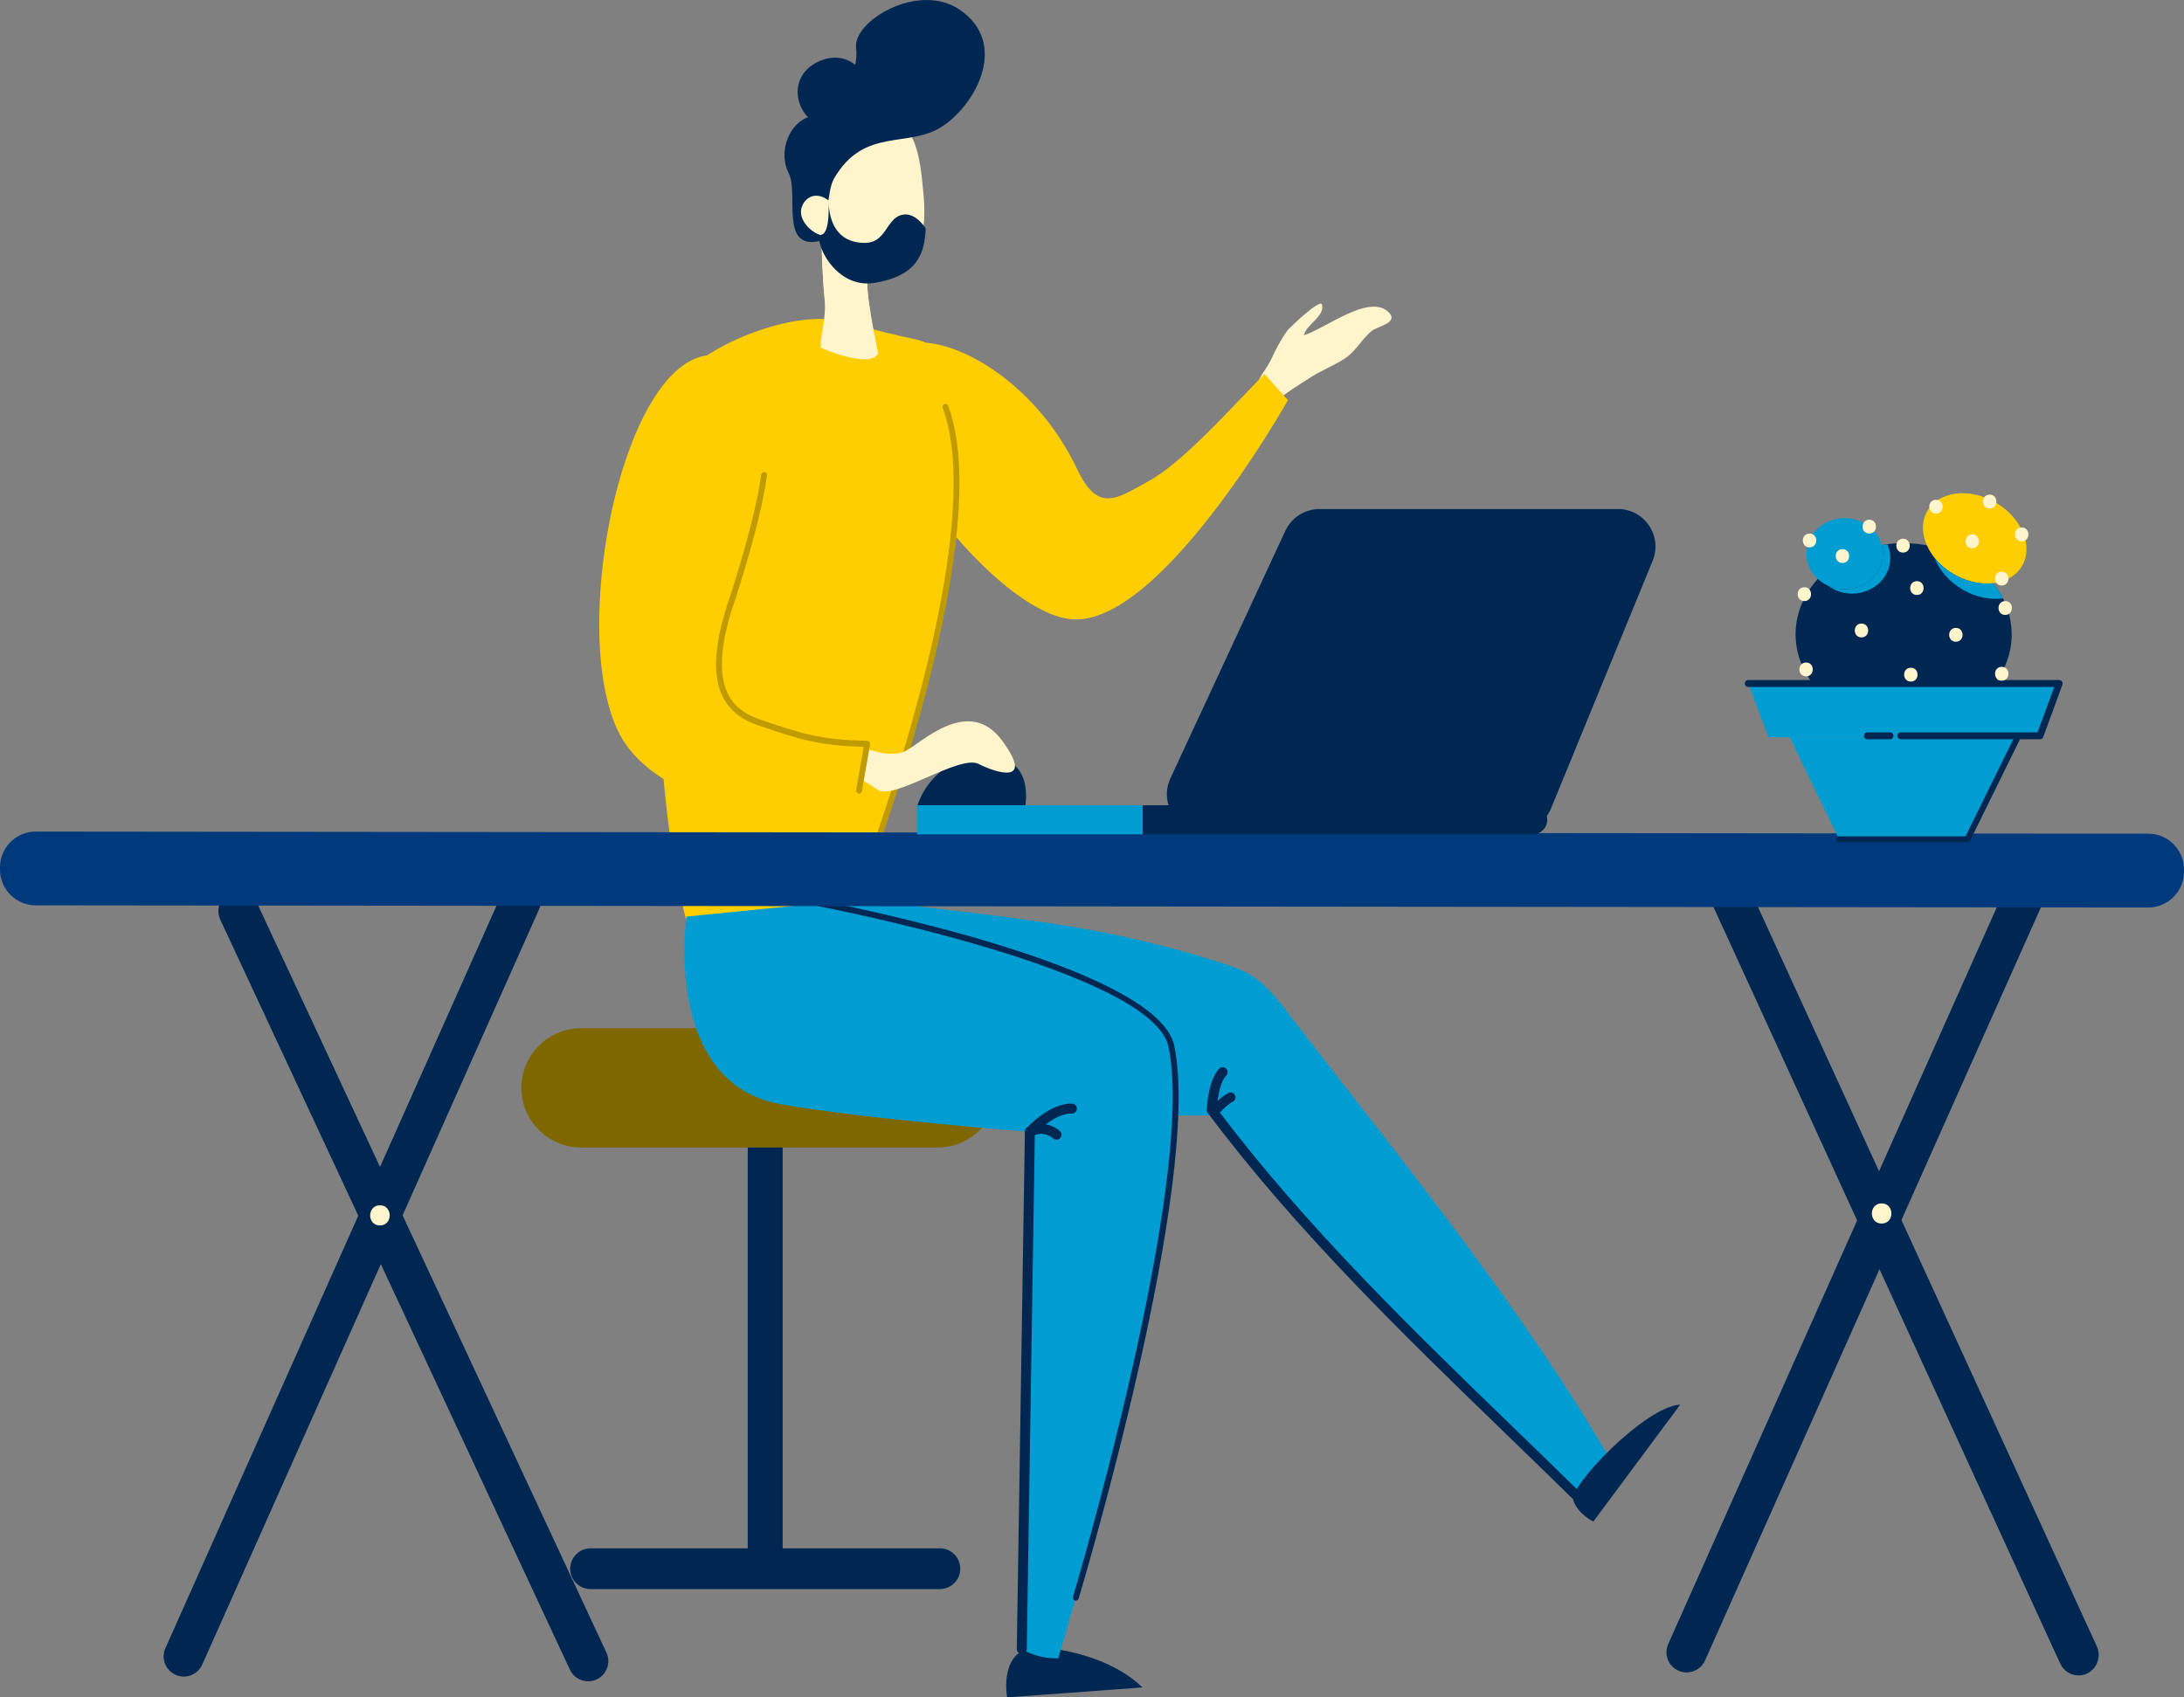 <svg xmlns="http://www.w3.org/2000/svg" viewBox="0 0 610.54 474.62"><rect x="0" y="0" width="610.54" height="474.62" fill="#808080" stroke="none"/><defs><style> .cls-1 { fill: #003a7d; } .cls-2 { mix-blend-mode: multiply; } .cls-2, .cls-3 { fill: #009dd3; } .cls-4 { fill: #fff5cc; } .cls-5 { fill: #bf9b00; } .cls-6 { isolation: isolate; } .cls-7 { fill: #ffce00; } .cls-8 { fill: #002652; } .cls-9 { fill: #7f6700; } </style></defs><g class="cls-6"><g id="Warstwa_2" data-name="Warstwa 2"><g id="Warstwa_1-2" data-name="Warstwa 1"><g><rect class="cls-8" x="209.03" y="318.71" width="9.76" height="116.97"></rect><path class="cls-9" d="M162.42,320.86h99.75c9.17,0,16.68-7.51,16.68-16.68s-7.51-16.68-16.68-16.68h-99.75c-9.17,0-16.68,7.51-16.68,16.68s7.51,16.68,16.68,16.68Z"></path><path class="cls-8" d="M165.1,444.34h97.64c3.15,0,5.7-2.55,5.7-5.7s-2.55-5.7-5.7-5.7h-97.64c-3.15,0-5.7,2.55-5.7,5.7s2.55,5.7,5.7,5.7Z"></path><path class="cls-3" d="M243.75,251.81c36.75,4.87,63.25,6.06,99.66,18.09,5.04,1.67,9.19,3.57,15.52,11.83,29.93,39.04,66.43,83.23,91.94,127.6-2.5,3.52-5.27,6.73-7.85,10.13-34.97-34.29-72.13-68.07-101.67-107.54-25.36,0-62.32.03-84.04-7.72-19.72-7.04-26.47-15.56-39.55-25.98-2.23-1.77-7.81-13.89-6.06-16.13,6.91-8.84,19.55-11.94,32.06-10.28Z"></path><path class="cls-4" d="M351.43,108.31c-.51-1.42,3.02-5.88,3.73-7.42,1.34-2.92,2.78-5.77,4.69-8.4.63-.86,9.27-9.09,9.71-7.36.87,3.38-4.42,5.59-5.07,8.61,5.86-1.69,18.52-12.02,23.87-6.27,2.59,2.79-3.25,3.82-4.71,4.94-2.89,2.21-4.52,5.73-7.59,7.76-3.16,2.09-6.93,3.49-10.12,5.64-1.52,1.02-12.47,7.53-11.6,9.67,0,0-2.91-7.15-2.91-7.17Z"></path><path class="cls-7" d="M253.59,96.31c10.88-3.31,35.39,9.15,47.59,34.98,5.85,12.39,11.22,8.01,19.9,3.26,9.22-5.04,21.61-18.89,32.4-29.99l6.58,7.33s-36.55,64.95-61.43,61.16c-24.88-3.79-71.46-68.72-45.05-76.75Z"></path><path class="cls-7" d="M239.28,252.97l-47.21,5.39c-16.42-65.21-2.76-148.42.42-154.27,3.18-5.85,28.54-18.42,44.19-13.99,8.1,2.29,14.67,3.82,19.12,4.76,5.28,1.11,9.64,4.87,11.39,9.97,12.89,37.61-27.91,148.14-27.91,148.14Z"></path><path class="cls-5" d="M241.11,248.53c.18-.09.33-.24.4-.44.17-.44,17.07-44.37,23.86-84.02.08-.44-.22-.86-.66-.94-.44-.08-.86.22-.94.66-6.76,39.48-23.6,83.27-23.77,83.71-.16.42.05.89.46,1.05.22.09.45.07.65-.03Z"></path><path class="cls-5" d="M264.93,164.67c.23-.11.4-.33.45-.6,3.88-22.64,3.78-39.66-.31-50.6-.16-.42-.62-.63-1.05-.48-.39.13-.63.62-.48,1.05,3.98,10.66,4.05,27.41.23,49.76-.08.44.22.86.66.94.17.03.34,0,.49-.07Z"></path><path class="cls-8" d="M286.49,226.1l-30.12-.58s3.52-13.41,18.56-14.02c15.04-.61,11.56,14.6,11.56,14.6Z"></path><path class="cls-4" d="M241.14,208.91s7.4,3.33,11.97,1.08c4.57-2.25,17.69-15.61,27.07-2.85,9.37,12.77-2.33,8.69-6.58,6.48-5.33-2.76-23.89,10.36-28.24,7.21-4.35-3.15-11.22-6.15-11.22-6.15l7.01-5.77Z"></path><path class="cls-7" d="M205.5,100.83c12.48,6.21,11.34,31.89-.54,65.93-6.88,19.7-5.02,31.04,7.05,35.16,11.72,4,17.28,5.87,30.42,6.06l-2.27,13.06s-43.93,13.68-64.31-11.66c-20.38-25.34-.63-123.63,29.66-108.55Z"></path><path class="cls-5" d="M240.49,221.83c.24-.11.42-.34.47-.63l2.27-13.06c.04-.25-.02-.5-.17-.7-.15-.19-.38-.31-.62-.31-13.12-.19-18.82-2.14-30.18-6.02-4.39-1.5-7.32-3.94-8.94-7.46-2.64-5.71-1.85-14.41,2.4-26.59.08-.23,7.04-21.4,8.69-34.12.06-.47-.25-.9-.7-.96-.45-.07-.85.26-.92.73-1.63,12.55-8.54,33.56-8.61,33.77-4.41,12.63-5.17,21.77-2.34,27.92,1.83,3.96,5.07,6.69,9.9,8.34,11.23,3.84,17,5.81,29.7,6.08l-2.1,12.07c-.08.46.21.91.65,1,.17.03.34,0,.48-.06Z"></path><path class="cls-8" d="M445.43,425.45s-4.22-1.99-5.61-5.88c-1.39-3.88,20.15-26.35,29.89-26.81l-24.28,32.68Z"></path><path class="cls-8" d="M337.35,310.3c.04-.85.46-8.38,3.48-11.48.53-.54,1.4-.55,1.94-.02.54.53.55,1.4.02,1.94-1.37,1.41-2.11,4.65-2.45,7.15.9-.85,1.98-1.74,3.06-2.28.68-.34,1.5-.06,1.84.61.34.68.06,1.5-.62,1.84-1.25.62-2.69,2.04-3.6,3.04,24.3,32.12,53.91,60.81,82.58,88.56,5.95,5.76,11.88,11.5,17.74,17.25.54.53.55,1.4.02,1.94-.18.19-.41.31-.64.37-.45.11-.94,0-1.3-.35-5.86-5.75-11.79-11.49-17.73-17.24-29.21-28.28-59.42-57.52-84.07-90.46-.19-.25-.29-.57-.27-.88Z"></path><path class="cls-8" d="M290.63,460.62s17.83.72,28.75,11.22l-37.83,2.77s-2.67-14.19,9.08-13.99Z"></path><path class="cls-3" d="M191.89,256.3s-6.75,46.64,26.51,52.48c23.7,4.16,69.51,7.71,69.51,7.71l-2.26,144.59s4.11,2.83,10.2,2.6c0,0,39.52-132.53,31.64-171.03-4.55-22.26-98.59-40.06-98.59-40.06l-37.01,3.71Z"></path><path class="cls-8" d="M300.84,447.56c.31-.04.59-.25.69-.58,1.42-4.73,34.59-116.25,26.76-154.51-4.61-22.53-95.37-39.96-99.24-40.69-.44-.09-.87.21-.95.65-.08.44.21.87.65.95.93.18,93.55,17.95,97.94,39.42,7.74,37.86-26.38,152.56-26.73,153.72-.13.43.11.88.55,1.01.11.03.22.04.33.03Z"></path><path class="cls-8" d="M285.81,462.46c.68-.08,1.22-.65,1.23-1.36l2.25-144.04c1.31-1.33,6.02-5.79,10.33-5.68.77,0,1.41-.59,1.43-1.36.02-.77-.59-1.41-1.36-1.43-6.3-.17-12.55,6.67-12.82,6.96-.23.25-.35.57-.36.91l-2.26,144.59c-.01.77.6,1.4,1.37,1.41.06,0,.12,0,.18,0Z"></path><path class="cls-8" d="M295.51,318.67c.32-.04.62-.18.85-.43.52-.56.5-1.43-.05-1.96-1.37-1.3-5.02-3.19-9.06-1.03-.68.36-.93,1.21-.57,1.88.36.68,1.21.93,1.88.57,3.25-1.74,5.72.5,5.83.6.31.29.72.41,1.11.36Z"></path><path class="cls-4" d="M242.78,76.29c-.73,1.96-.17,6.91.59,11.37.74,4.43,2.12,11.14,2.12,11.14-2.23,4.54-16.04-1.57-16.04-1.57-.18-3.79,1.61-7.88,1.06-13.79-.7-7.37-.85-15.26-.88-17.8,0-.54,0-.84,0-.84,0,0,4.62,2.4,8.4,5.2,2.94,2.17,5.38,4.57,4.74,6.28Z"></path><path class="cls-4" d="M242.78,76.29c-.73,1.96-.17,6.91.59,11.37-1.52,1.25-3.82,1.58-7.26.15-2.56-1.06-4.36-2.6-5.59-4.36-.7-7.37-.85-15.26-.88-17.8l8.4,4.36c2.94,2.17,5.38,4.57,4.74,6.28Z"></path><path class="cls-4" d="M246.32,34.54c-7.72,1.61-14.95,8.72-16.46,20.19-5.21-1.86-10.53,4.92-2.1,10.29.95.61,1.8.85,2.55.82,1.74,7.48,6.33,13.48,12.21,12.9,13.78-1.38,16.73-11.74,15.7-23.84-1.07-12.58-2.63-22.29-11.9-20.36Z"></path><path class="cls-8" d="M220.45,48.35c-2.78-5.41-.33-13.37,5.42-15.58-4.15-4.24-4.39-12.25,3.08-15.62,4.05-1.83,7.63-1.05,10.12.99.34-1.64.45-3.26.25-4.76-.97-7.43,17.41-18.58,29.01-10.64,13.48,9.23,4.88,25.95-4.67,32.45-9.55,6.5-21.99.09-30.48,14.68-1.19,2.04-1.46,5.78-1.6,6.17-2.6-2.09-5.86-1.72-7.29,1.44-1.74,3.85,2.84,7.83,5.16,8.26,1.48.27-.66,1.53.17,1.52-11.92,3.16-6.17-13.06-9.17-18.91Z"></path><path class="cls-8" d="M258.78,63.88s-3.03-5.03-7.01-3.71c-3.98,1.32-4.21,7.59-9.72,7.74-4.42.12-10.21-1.8-10.46-11.9,0,0,.65,9.02-1.95,9.62-2.59.6,3.3,15.47,14.99,13.45,11.96-2.06,13.84-8.24,14.15-15.22Z"></path><path class="cls-8" d="M51.38,468.8c-.77,0-1.55-.16-2.29-.49-2.84-1.27-4.12-4.6-2.85-7.44l94.21-211.31c1.27-2.85,4.6-4.12,7.44-2.85,2.84,1.27,4.12,4.6,2.85,7.44l-94.21,211.31c-.93,2.1-2.99,3.34-5.15,3.34Z"></path><path class="cls-8" d="M471.49,467.64c-.77,0-1.55-.16-2.29-.49-2.84-1.27-4.12-4.6-2.85-7.44l94.21-211.31c1.27-2.85,4.6-4.12,7.44-2.85,2.84,1.27,4.12,4.6,2.85,7.44l-94.21,211.31c-.93,2.1-2.99,3.34-5.15,3.34Z"></path><path class="cls-8" d="M581.05,468.48c-2.12,0-4.16-1.23-5.11-3.31l-97.73-213.29c-1.31-2.87-.09-6.28,2.73-7.62,2.82-1.34,6.17-.09,7.49,2.78l97.73,213.29c1.31,2.87.09,6.28-2.73,7.62-.77.36-1.58.54-2.38.54Z"></path><path class="cls-8" d="M164.42,470.12c-2.12,0-4.16-1.21-5.11-3.26l-97.73-209.71c-1.31-2.82-.09-6.17,2.73-7.49,2.82-1.32,6.17-.09,7.49,2.73l97.73,209.71c1.31,2.82.09,6.17-2.73,7.49-.77.36-1.58.53-2.38.53Z"></path><path class="cls-1" d="M600.57,253.75l-590.6-.6c-5.48,0-9.97-4.49-9.97-9.97v-.69c0-5.48,4.49-9.97,9.97-9.97l590.6.6c5.48,0,9.97,4.49,9.97,9.97v.69c0,5.48-4.49,9.97-9.97,9.97Z"></path><path class="cls-4" d="M106.21,337.02c-3.63,0-3.64,5.64,0,5.64s3.64-5.64,0-5.64Z"></path><path class="cls-4" d="M526.01,336.49c-3.63,0-3.64,5.64,0,5.64s3.64-5.64,0-5.64Z"></path><path class="cls-8" d="M562.38,177.36c0,14.07-13.52,25.48-30.21,25.48s-30.21-11.41-30.21-25.48c0-12.3,10.33-22.57,24.08-24.95.5-.09,1.01-.16,1.52-.23,1.5-.2,3.04-.3,4.6-.3,10.41,0,19.59,4.44,25.02,11.19,1.07,1.33,1.99,2.75,2.75,4.24,1.56,3.08,2.43,6.48,2.43,10.04Z"></path><path class="cls-7" d="M565.71,149.37c-1.27-3.39-4.02-6.66-7.87-8.88-7.32-4.22-15.85-3.15-19.06,2.4-2.25,3.9-1.27,8.98,2.04,13.11,1.41,1.76,3.23,3.35,5.41,4.6,7.32,4.22,15.86,3.15,19.07-2.4,1.51-2.63,1.57-5.79.42-8.83Z"></path><path class="cls-2" d="M559.95,167.31c-3.49.49-7.54-.28-11.26-2.43-3.85-2.23-6.61-5.49-7.87-8.88,1.41,1.76,3.23,3.35,5.41,4.6,3.62,2.09,7.55,2.88,10.97,2.47,1.07,1.33,1.99,2.75,2.75,4.24Z"></path><path class="cls-3" d="M526.37,154.83c0,5.48-4.78,9.93-10.68,9.93-1.69,0-3.3-.36-4.72-1.02-3.54-1.64-5.97-5.01-5.97-8.91,0-5.49,4.78-9.94,10.68-9.94,2.57,0,4.93.84,6.77,2.25,2.4,1.84,3.91,4.59,3.91,7.68Z"></path><path class="cls-2" d="M528.43,156.06c0,5.48-4.78,9.93-10.68,9.93-2.57,0-4.93-.84-6.77-2.25,1.42.66,3.02,1.02,4.72,1.02,5.9,0,10.68-4.45,10.68-9.93,0-.84-.12-1.65-.32-2.42.5-.09,1.01-.16,1.52-.23.55,1.19.85,2.51.85,3.89Z"></path><polygon class="cls-3" points="550 234.68 514.11 234.68 500.33 206.17 564.02 206.17 550 234.68"></polygon><path class="cls-8" d="M550,235.52h-35.89c-.46,0-.84-.38-.84-.84s.38-.84.84-.84h35.37l13.79-28.04c.21-.42.71-.59,1.12-.38.42.21.59.71.38,1.12l-14.02,28.51c-.14.29-.43.47-.75.47Z"></path><polygon class="cls-3" points="570.28 206.17 494.39 206.17 488.72 191.12 575.63 191.12 570.28 206.17"></polygon><path class="cls-8" d="M570.28,206.72h-38.9c-.54,0-.97-.43-.97-.97s.43-.97.97-.97h38.23l4.65-12.69h-85.53c-.54,0-.97-.43-.97-.97s.43-.97.97-.97h86.91c.32,0,.61.15.79.41.18.26.23.59.12.89l-5.36,14.63c-.14.38-.5.64-.91.64Z"></path><path class="cls-8" d="M528.36,206.72h-6.3c-.54,0-.97-.43-.97-.97s.43-.97.97-.97h6.3c.54,0,.97.43.97.97s-.43.97-.97.97Z"></path><path class="cls-4" d="M565.16,147.49c2.49,0,2.5,3.87,0,3.87s-2.5-3.87,0-3.87Z"></path><path class="cls-4" d="M556.21,138.3c2.49,0,2.5,3.87,0,3.87s-2.5-3.87,0-3.87Z"></path><path class="cls-4" d="M541.2,139.75c2.49,0,2.5,3.87,0,3.87s-2.5-3.87,0-3.87Z"></path><path class="cls-4" d="M551.36,149.43c2.49,0,2.5,3.87,0,3.87s-2.5-3.87,0-3.87Z"></path><path class="cls-4" d="M559.59,159.84c2.49,0,2.5,3.87,0,3.87s-2.5-3.87,0-3.87Z"></path><path class="cls-4" d="M522.56,145.32c2.49,0,2.5,3.87,0,3.87s-2.5-3.87,0-3.87Z"></path><path class="cls-4" d="M515.06,153.55c2.49,0,2.5,3.87,0,3.87s-2.5-3.87,0-3.87Z"></path><path class="cls-4" d="M505.86,149.19c2.49,0,2.5,3.87,0,3.87s-2.5-3.87,0-3.87Z"></path><path class="cls-4" d="M559.59,186.46c2.49,0,2.5,3.87,0,3.87s-2.5-3.87,0-3.87Z"></path><path class="cls-4" d="M560.56,168.07c2.49,0,2.5,3.87,0,3.87s-2.5-3.87,0-3.87Z"></path><path class="cls-4" d="M546.77,175.57c2.49,0,2.5,3.87,0,3.87s-2.5-3.87,0-3.87Z"></path><path class="cls-4" d="M535.87,162.5c2.49,0,2.5,3.87,0,3.87s-2.5-3.87,0-3.87Z"></path><path class="cls-4" d="M534.18,186.71c2.49,0,2.5,3.87,0,3.87s-2.5-3.87,0-3.87Z"></path><path class="cls-4" d="M520.38,174.36c2.49,0,2.5,3.87,0,3.87s-2.5-3.87,0-3.87Z"></path><path class="cls-4" d="M504.41,164.2c2.49,0,2.5,3.87,0,3.87s-2.5-3.87,0-3.87Z"></path><path class="cls-4" d="M504.89,185.25c2.49,0,2.5,3.87,0,3.87s-2.5-3.87,0-3.87Z"></path><path class="cls-4" d="M532,150.64c2.49,0,2.5,3.87,0,3.87s-2.5-3.87,0-3.87Z"></path><path class="cls-8" d="M319.43,233.3h109.03c2.25,0,4.07-1.82,4.07-4.07s-1.82-4.07-4.07-4.07h-109.03c-2.25,0-4.07,1.82-4.07,4.07s1.82,4.07,4.07,4.07Z"></path><rect class="cls-3" x="256.37" y="225.16" width="63.06" height="8.14"></rect><path class="cls-8" d="M452.28,142.34h-83.43c-4.08,0-7.8,2.37-9.52,6.07l-32.14,69.24c-3.23,6.95,1.85,14.91,9.52,14.91h87.17c4.26,0,8.09-2.57,9.71-6.51l28.41-69.24c2.83-6.9-2.24-14.48-9.71-14.48Z"></path></g></g></g></g></svg>